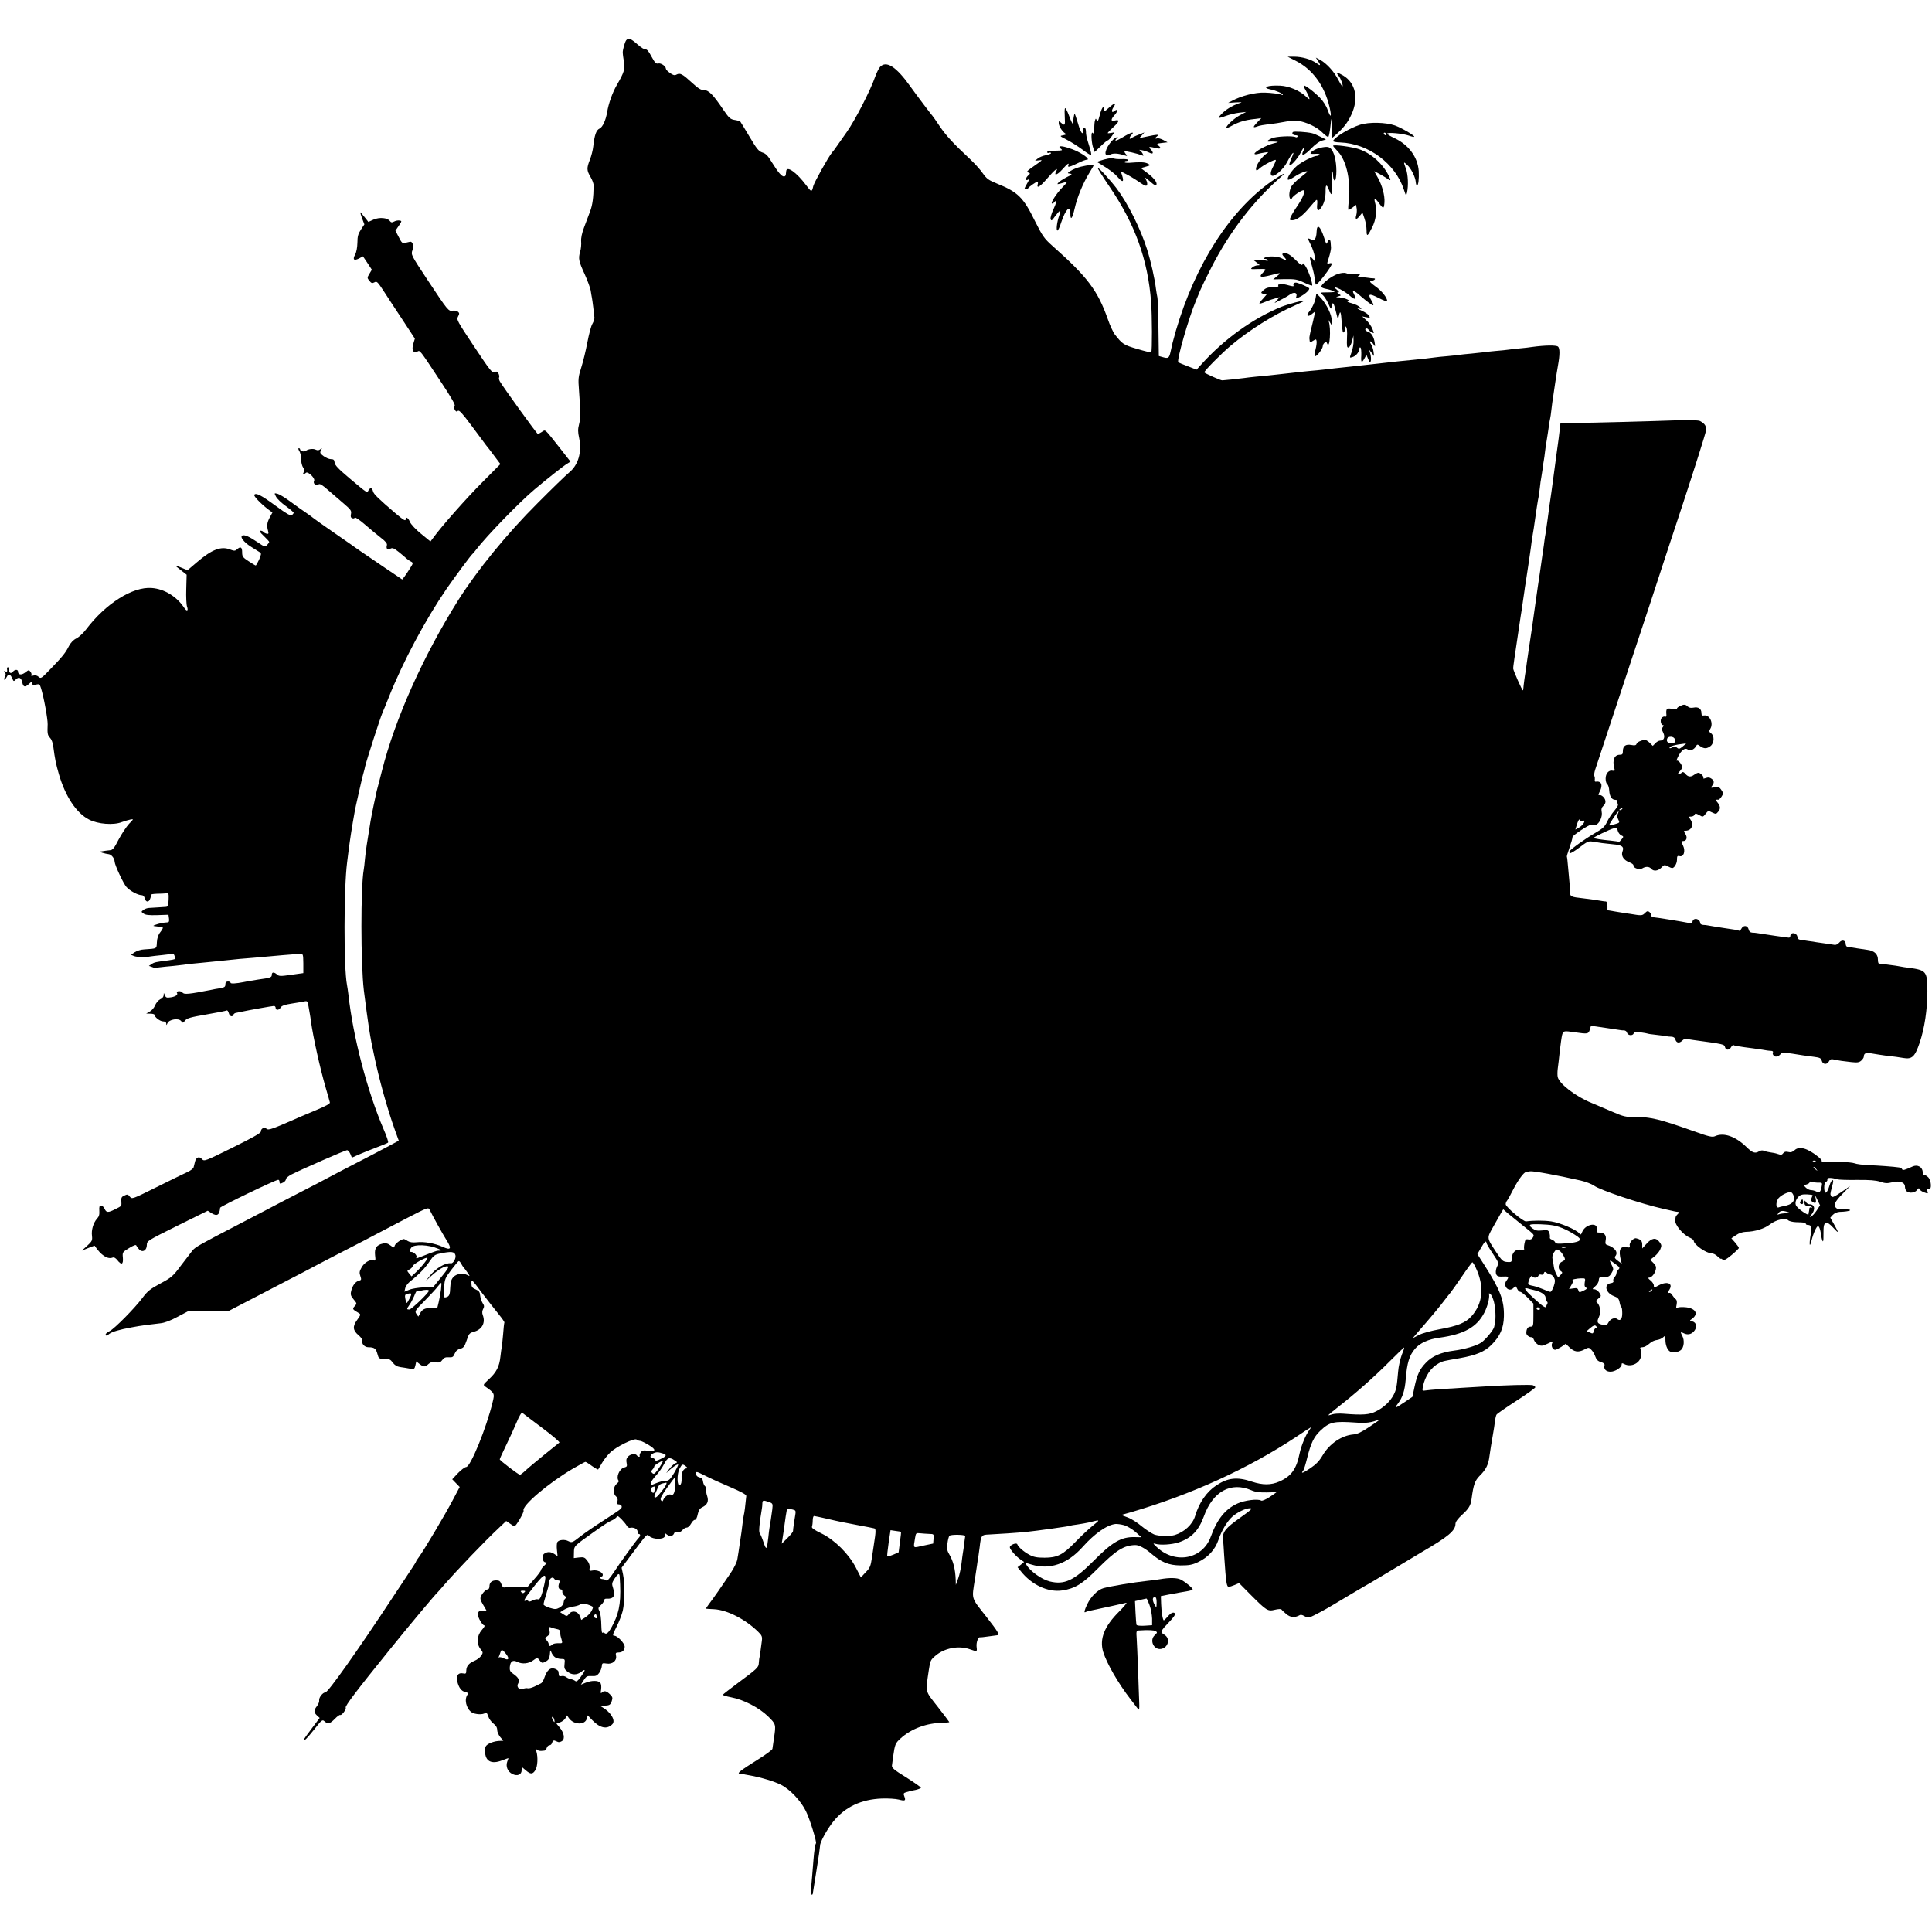 <?xml version="1.0" standalone="no"?>
<!DOCTYPE svg PUBLIC "-//W3C//DTD SVG 20010904//EN"
 "http://www.w3.org/TR/2001/REC-SVG-20010904/DTD/svg10.dtd">
<svg version="1.0" xmlns="http://www.w3.org/2000/svg"
 width="1500pt" height="1500pt" viewBox="0 0 1500 1500"
 preserveAspectRatio="xMidYMid meet">
<g transform="translate(0,1500) scale(0.1,-0.1)"
fill="#000000" stroke="none">
<path d="M4862 14688 c-11 -15 -28 -75 -27 -98 0 -8 4 -39 9 -68 9 -60 3 -82
-55 -182 -34 -59 -64 -143 -75 -210 -11 -65 -36 -118 -59 -128 -26 -12 -39
-49 -49 -139 -3 -29 -15 -75 -26 -103 -26 -66 -25 -83 5 -134 14 -23 25 -54
24 -67 -1 -93 -9 -151 -27 -199 -11 -30 -32 -86 -47 -125 -17 -45 -25 -83 -23
-110 2 -22 -1 -58 -8 -80 -15 -53 -11 -73 36 -175 21 -47 42 -103 46 -125 3
-22 8 -48 10 -59 4 -20 16 -120 19 -151 1 -11 -6 -33 -16 -50 -10 -16 -27 -82
-39 -145 -12 -63 -33 -150 -47 -193 -23 -72 -25 -88 -18 -175 13 -177 13 -217
1 -265 -10 -38 -10 -61 0 -106 23 -112 -6 -212 -79 -271 -23 -19 -132 -124
-242 -235 -239 -238 -470 -522 -617 -754 -273 -435 -491 -922 -594 -1331 -4
-16 -32 -126 -39 -150 -6 -24 -43 -202 -48 -235 -28 -170 -37 -230 -43 -290
-3 -38 -8 -78 -10 -88 -24 -132 -24 -727 1 -937 10 -83 35 -265 40 -295 3 -16
7 -43 10 -60 6 -36 8 -46 30 -150 37 -179 101 -411 162 -581 l29 -80 -76 -41
c-41 -22 -147 -78 -235 -123 -88 -45 -191 -99 -230 -120 -38 -21 -146 -77
-240 -125 -93 -48 -201 -104 -240 -125 -38 -20 -142 -74 -230 -120 -287 -149
-329 -172 -350 -198 -11 -14 -51 -67 -89 -116 -63 -85 -75 -95 -161 -141 -79
-43 -100 -59 -140 -113 -61 -81 -214 -236 -254 -257 -17 -8 -31 -20 -31 -25 0
-14 11 -12 29 4 18 15 82 34 171 50 19 3 44 8 56 10 21 4 74 11 169 22 32 3
80 21 135 51 l85 45 155 0 154 -1 156 81 c85 44 220 114 300 156 80 41 172 89
205 107 33 18 141 74 240 125 99 51 212 109 250 130 39 20 144 76 235 123 161
83 166 85 176 64 23 -48 99 -185 131 -236 42 -66 34 -81 -31 -51 -61 27 -144
42 -201 35 -31 -3 -53 0 -68 9 -12 8 -25 15 -30 16 -18 1 -66 -32 -72 -50 -6
-20 -6 -20 -34 1 -21 16 -37 19 -59 14 -48 -10 -66 -37 -60 -90 5 -41 4 -45
-13 -40 -27 9 -73 -19 -93 -58 -16 -28 -17 -40 -8 -65 9 -27 8 -31 -13 -36
-26 -7 -50 -39 -59 -82 -6 -25 -2 -37 20 -63 26 -31 26 -32 8 -52 -20 -22 -19
-24 32 -54 16 -10 15 -14 -13 -53 -37 -50 -34 -81 11 -119 17 -14 30 -32 28
-39 -6 -27 18 -54 48 -54 46 0 59 -10 70 -51 10 -38 12 -39 55 -39 37 0 47 -5
64 -29 15 -20 32 -31 58 -35 21 -3 54 -8 74 -12 35 -6 37 -4 44 25 l7 31 25
-20 c32 -25 44 -25 70 0 16 14 30 18 56 13 28 -4 37 -1 51 18 12 17 24 23 50
21 29 -2 35 2 46 28 8 20 22 33 43 38 26 7 33 16 50 65 17 52 22 58 56 67 64
17 92 70 69 130 -6 16 -5 32 3 47 10 18 9 27 -4 46 -8 13 -17 39 -19 58 -2 27
-9 37 -35 48 -28 12 -33 20 -33 49 0 33 3 30 81 -75 45 -59 104 -134 130 -166
27 -33 47 -62 45 -65 -2 -4 -7 -45 -10 -92 -4 -47 -9 -92 -11 -100 -2 -8 -6
-42 -10 -74 -8 -76 -31 -121 -90 -175 -46 -43 -46 -43 -25 -58 70 -49 71 -53
55 -118 -48 -200 -172 -505 -206 -505 -9 0 -38 -21 -63 -47 l-45 -48 29 -30
29 -30 -54 -102 c-61 -116 -225 -391 -261 -440 -13 -17 -24 -34 -24 -37 0 -3
-13 -24 -29 -48 -15 -24 -85 -128 -154 -233 -272 -413 -500 -735 -521 -735
-20 0 -51 -40 -48 -61 2 -11 -6 -31 -17 -45 -26 -34 -26 -48 0 -73 l21 -19
-61 -81 c-34 -44 -61 -83 -61 -86 0 -16 22 6 80 78 57 73 63 78 79 63 26 -24
43 -20 81 19 18 19 37 32 41 30 11 -7 50 45 43 57 -7 11 86 134 340 448 154
191 350 425 376 450 3 3 23 25 44 50 114 130 317 342 430 448 l56 53 29 -20
c16 -12 32 -21 35 -21 12 0 76 109 71 122 -15 37 191 212 379 323 52 30 97 55
101 55 4 0 27 -14 51 -32 24 -17 46 -29 48 -27 1 2 15 24 29 49 14 25 43 62
64 82 47 46 188 115 206 101 6 -6 19 -10 27 -10 8 0 39 -15 68 -33 60 -36 55
-54 -11 -43 -30 4 -41 2 -52 -13 -7 -10 -11 -22 -9 -26 3 -5 1 -8 -5 -8 -5 0
-13 5 -16 10 -10 17 -51 11 -69 -9 -13 -14 -16 -28 -11 -49 5 -26 3 -30 -19
-36 -38 -9 -66 -79 -42 -103 3 -3 -4 -13 -15 -22 -28 -23 -32 -75 -8 -97 13
-11 17 -24 13 -40 -5 -18 -2 -24 9 -24 23 0 32 -20 16 -35 -8 -8 -68 -48 -133
-90 -66 -42 -148 -98 -182 -125 -60 -47 -64 -49 -90 -36 -29 16 -74 12 -87 -7
-4 -7 -6 -34 -3 -60 l5 -49 -24 16 c-30 20 -55 20 -80 3 -22 -17 -14 -67 12
-67 12 0 9 -6 -11 -25 -14 -13 -26 -29 -26 -35 0 -6 -23 -38 -52 -70 l-51 -59
-81 1 c-45 1 -88 -2 -96 -6 -11 -4 -19 2 -27 24 -9 24 -17 30 -40 30 -35 0
-53 -16 -53 -47 0 -13 -6 -23 -14 -23 -18 0 -56 -47 -56 -69 0 -15 6 -26 39
-81 12 -21 12 -23 -9 -17 -31 8 -50 -2 -50 -27 0 -26 36 -86 51 -86 6 0 -3
-16 -20 -35 -39 -44 -43 -107 -10 -149 20 -25 20 -28 5 -51 -9 -14 -33 -32
-53 -40 -43 -18 -62 -41 -63 -76 0 -23 -3 -26 -27 -21 -35 7 -53 -18 -43 -61
11 -49 32 -78 63 -84 18 -4 24 -9 19 -17 -30 -37 -14 -109 29 -140 27 -18 90
-21 106 -5 8 8 14 1 23 -25 6 -20 25 -46 41 -58 20 -15 29 -31 29 -49 0 -15
11 -40 24 -56 l24 -28 -41 -2 c-22 -2 -54 -11 -71 -21 -27 -16 -31 -24 -30
-60 1 -76 48 -102 131 -70 26 10 49 18 50 18 1 0 -3 -12 -9 -28 -13 -36 3 -77
39 -95 39 -20 73 -6 73 29 l0 26 31 -26 c38 -33 54 -33 75 0 18 26 22 104 8
147 -6 18 -4 20 7 11 13 -9 20 -10 56 -6 6 1 15 11 18 22 3 11 13 20 22 20 8
0 17 9 20 21 3 12 11 18 19 15 8 -3 20 -8 27 -11 7 -3 21 1 31 8 24 17 15 65
-20 106 l-24 29 29 10 c16 6 35 20 41 32 l12 22 15 -22 c38 -53 126 -55 139
-3 l7 25 36 -38 c60 -62 114 -73 155 -31 28 28 -11 94 -79 133 -17 9 -16 10 6
11 51 1 57 4 68 34 9 27 8 33 -14 55 -27 26 -45 30 -63 12 -8 -8 -10 -3 -5 25
3 23 1 43 -7 52 -16 19 -67 19 -114 0 l-36 -15 22 35 c20 31 27 34 62 32 31
-2 42 3 57 23 10 14 20 37 21 52 2 26 5 27 38 22 45 -7 80 22 73 60 -5 22 -2
26 19 26 30 0 48 17 48 45 0 26 -56 85 -80 85 -16 0 -14 9 16 68 19 37 41 94
49 126 16 71 17 211 2 283 l-11 51 89 119 c115 153 106 144 128 125 27 -24
104 -26 117 -3 5 10 6 22 2 27 -4 5 2 1 14 -9 23 -19 49 -15 58 9 4 10 13 13
26 9 13 -4 25 1 37 14 10 12 25 21 35 21 10 0 24 14 33 30 9 17 22 30 30 30 8
0 17 16 22 43 7 31 15 45 36 55 39 19 51 46 37 88 -7 19 -9 41 -7 49 3 7 0 19
-8 25 -8 6 -15 23 -17 38 -2 18 -10 28 -28 32 -17 4 -25 13 -26 27 -1 21 2 20
70 -14 39 -20 127 -60 196 -89 86 -37 125 -58 124 -69 -6 -64 -15 -137 -19
-147 -2 -7 -6 -37 -10 -67 -3 -30 -12 -96 -20 -145 -7 -50 -16 -108 -20 -130
-3 -22 -25 -69 -53 -110 -61 -91 -138 -202 -170 -243 -13 -18 -23 -33 -21 -33
2 -1 31 -2 64 -4 102 -6 244 -79 342 -176 28 -27 32 -38 28 -69 -5 -45 -18
-133 -21 -143 -1 -5 -2 -19 -3 -33 -1 -30 -16 -44 -161 -151 -63 -47 -116 -88
-118 -92 -1 -4 28 -13 65 -20 97 -18 217 -81 286 -148 62 -61 62 -62 46 -169
-6 -38 -11 -76 -12 -83 0 -7 -50 -44 -111 -82 -140 -88 -167 -109 -143 -111 9
-1 20 -2 25 -3 4 -1 27 -6 52 -10 86 -15 192 -47 243 -73 70 -35 155 -125 194
-205 30 -60 86 -242 78 -250 -6 -6 -14 -59 -19 -123 -6 -77 -17 -212 -21 -247
-1 -16 1 -28 6 -28 5 0 9 2 9 6 0 3 13 85 29 182 16 97 28 184 28 193 -1 26
55 128 103 187 91 113 217 172 375 178 50 2 110 -2 133 -8 50 -13 56 -9 43 25
-9 22 -7 26 17 33 15 4 29 8 32 9 3 1 22 5 43 9 20 5 37 12 37 16 0 4 -51 40
-114 80 -96 59 -114 75 -111 93 2 12 6 43 9 68 14 97 17 104 57 141 83 76 204
121 327 122 28 1 52 3 52 6 -1 3 -41 56 -90 119 -101 129 -95 105 -69 284 11
73 14 80 52 112 70 60 180 81 267 50 57 -20 57 -20 52 19 -4 33 12 77 26 74 4
-1 34 2 67 7 33 5 63 9 67 9 22 2 8 26 -87 147 -118 150 -111 128 -86 289 5
36 13 83 16 105 3 23 7 51 10 64 2 13 7 49 11 80 10 90 14 95 70 97 68 3 229
14 289 20 80 8 337 44 344 48 3 2 29 7 56 10 28 4 66 11 85 15 96 24 95 25 33
-25 -32 -26 -92 -82 -133 -125 -97 -100 -141 -123 -240 -123 -58 0 -85 5 -117
22 -42 22 -88 61 -95 82 -5 16 -58 -5 -58 -23 0 -17 51 -75 86 -97 l25 -17
-25 -21 -26 -20 23 -28 c85 -109 214 -169 326 -152 97 15 156 51 272 168 143
144 206 183 294 184 27 1 76 -26 119 -63 81 -70 138 -94 231 -95 66 0 90 4
135 25 79 37 134 97 160 174 24 71 68 145 108 180 38 34 103 65 136 65 24 0
12 -11 -79 -76 -110 -78 -134 -108 -130 -162 2 -15 6 -72 9 -127 15 -221 19
-245 37 -245 5 0 25 6 44 14 l35 15 92 -93 c122 -122 131 -128 187 -114 25 6
46 7 50 2 3 -5 21 -21 38 -36 33 -27 65 -29 102 -9 9 6 23 3 37 -6 14 -9 32
-12 46 -8 20 6 133 67 178 95 21 13 270 161 295 174 11 6 98 58 194 116 96 58
186 112 200 120 205 119 261 166 261 219 0 15 18 40 51 70 52 47 68 73 74 124
15 113 26 141 64 180 48 47 67 86 75 152 6 44 13 88 31 192 3 16 8 49 11 74 3
26 9 51 13 56 3 6 72 54 154 107 81 52 147 100 147 105 0 5 -9 12 -19 16 -19
6 -216 1 -381 -10 -41 -2 -118 -7 -170 -10 -144 -8 -242 -15 -277 -20 -32 -5
-32 -4 -26 28 16 82 63 151 126 184 32 16 33 16 160 38 128 23 193 50 247 104
67 67 94 130 96 220 3 124 -28 205 -149 395 l-57 89 28 48 c25 46 42 61 42 40
0 -5 22 -43 49 -83 47 -70 48 -74 34 -102 -8 -15 -12 -39 -9 -52 6 -24 17 -28
69 -25 30 1 33 -5 13 -32 -31 -40 17 -94 53 -58 19 19 19 18 30 -5 6 -13 16
-24 24 -24 7 0 33 -20 57 -45 l45 -46 0 -89 c0 -85 -1 -90 -21 -90 -22 0 -34
-17 -34 -50 0 -17 25 -35 43 -32 4 1 12 -9 17 -23 5 -14 21 -30 35 -37 22 -10
33 -8 71 10 40 20 44 20 35 4 -11 -20 3 -52 23 -52 7 0 29 11 48 23 l34 24 28
-27 c36 -36 69 -42 114 -19 36 19 37 19 57 -1 11 -11 25 -35 31 -53 8 -23 19
-35 43 -42 22 -7 31 -14 28 -26 -8 -29 12 -49 47 -49 36 0 86 33 86 56 0 11 4
12 19 4 57 -30 131 9 133 71 1 20 -2 41 -6 47 -5 8 1 12 16 12 13 0 36 12 52
27 16 15 43 28 59 29 16 2 37 10 48 20 18 17 19 16 19 -20 0 -38 14 -75 34
-88 20 -14 63 -8 86 10 24 20 30 75 11 110 -16 29 -14 34 8 22 31 -16 58 -12
81 12 28 30 23 70 -10 78 -24 6 -24 6 -4 20 52 38 31 80 -44 90 -28 3 -58 2
-66 -2 -13 -7 -15 -4 -9 23 4 22 2 36 -8 43 -8 6 -19 20 -26 31 -6 11 -16 19
-22 17 -14 -3 -14 4 1 27 29 48 -20 66 -85 31 -36 -20 -37 -20 -37 -1 0 11
-12 29 -26 40 -17 13 -21 21 -12 21 20 0 45 29 53 62 5 21 1 33 -18 52 l-25
25 32 25 c18 14 39 39 46 56 12 28 11 34 -7 58 -27 36 -59 31 -100 -15 l-33
-36 0 30 c0 29 -12 41 -48 49 -20 4 -55 -35 -49 -56 4 -16 0 -18 -28 -13 -48
8 -60 -24 -41 -101 l7 -27 -30 22 c-23 17 -28 26 -20 36 25 29 -3 68 -63 87
-14 4 -16 12 -12 36 8 37 -9 60 -46 60 -23 0 -27 3 -23 24 12 59 -86 44 -112
-16 -11 -27 -13 -28 -26 -12 -23 28 -149 81 -216 91 -54 8 -138 8 -195 0 -21
-3 -158 112 -158 133 0 9 4 20 9 26 5 5 28 46 51 92 38 73 81 131 99 133 3 0
17 2 30 5 22 4 210 -30 394 -72 39 -9 85 -27 102 -39 49 -36 363 -141 541
-181 38 -8 76 -17 84 -19 8 -2 21 -4 28 -4 10 -1 10 -5 -2 -17 -9 -8 -17 -20
-17 -25 -1 -5 -2 -15 -3 -21 -6 -36 62 -117 115 -138 16 -7 29 -18 29 -24 0
-28 95 -96 135 -96 14 0 37 -11 50 -25 14 -13 25 -21 25 -18 0 3 6 0 14 -6 10
-9 26 -1 70 35 31 26 56 50 56 55 0 5 -13 23 -29 42 l-29 33 36 24 c22 16 51
25 76 26 70 1 144 24 188 58 48 37 120 53 141 32 7 -7 34 -14 60 -15 68 -2 77
-3 77 -13 0 -4 6 -8 13 -8 32 -1 36 -14 23 -87 -11 -68 -6 -94 8 -36 14 57 39
113 51 113 7 0 16 -20 20 -46 11 -79 23 -96 22 -34 0 87 2 97 20 104 12 5 28
-6 55 -35 46 -50 47 -45 8 24 l-30 53 20 22 c13 13 33 22 53 23 78 2 114 18
44 20 -60 2 -64 2 -73 12 -21 20 -9 46 49 106 l62 63 -69 -47 c-54 -37 -70
-44 -77 -34 -11 18 -11 15 5 77 11 38 11 52 3 49 -7 -2 -16 -19 -22 -38 -20
-69 -41 -79 -42 -20 0 27 4 42 14 45 8 4 13 12 10 20 -5 14 34 14 77 0 11 -4
80 -6 154 -5 98 1 146 -3 180 -14 38 -13 54 -14 95 -4 58 14 97 -1 97 -36 0
-11 5 -26 12 -33 19 -19 65 -14 81 8 11 16 16 18 20 7 3 -8 20 -19 37 -25 29
-11 31 -10 24 10 -5 17 -3 20 10 15 25 -10 22 67 -4 93 -12 12 -25 18 -30 15
-5 -3 -10 9 -12 27 -4 39 -42 59 -80 41 -59 -27 -77 -32 -80 -21 -2 6 -13 13
-24 14 -36 6 -159 15 -239 18 -44 2 -92 8 -106 14 -14 5 -59 10 -100 10 -126
0 -163 2 -156 8 4 4 -10 20 -31 36 -80 64 -144 81 -179 48 -17 -15 -30 -19
-49 -14 -19 5 -31 2 -39 -9 -10 -14 -18 -15 -41 -7 -16 6 -42 11 -59 13 -16 2
-38 7 -49 12 -11 5 -26 4 -37 -3 -32 -20 -52 -14 -99 32 -86 84 -177 115 -244
85 -21 -10 -46 -5 -168 39 -269 95 -331 110 -454 109 -72 0 -90 4 -175 41 -52
22 -126 54 -165 70 -120 49 -247 146 -260 199 -3 12 -3 41 0 65 3 24 11 86 16
138 6 52 14 109 18 125 10 33 12 33 102 20 97 -14 103 -13 113 21 l9 30 111
-16 c62 -9 115 -17 120 -18 4 -1 15 -2 26 -2 10 0 21 -8 23 -18 6 -22 44 -26
52 -5 5 11 16 13 53 8 26 -3 49 -8 52 -9 3 -2 33 -7 66 -10 33 -4 69 -8 80
-11 11 -2 31 -4 43 -4 15 -1 26 -8 29 -20 7 -29 31 -33 53 -11 11 11 25 18 32
15 7 -2 33 -7 58 -10 236 -32 237 -32 243 -56 7 -25 33 -24 47 1 6 11 15 18
19 16 9 -6 31 -10 156 -26 50 -7 97 -14 105 -16 8 -1 23 -3 33 -3 10 -1 15 -6
12 -11 -4 -6 -2 -17 5 -25 12 -15 39 -9 55 12 10 14 34 12 175 -11 14 -2 51
-7 82 -11 48 -6 57 -11 62 -31 8 -30 41 -32 56 -4 7 14 18 19 33 15 41 -9 82
-15 140 -21 47 -5 61 -3 77 11 11 10 20 23 20 29 1 30 16 36 68 26 28 -5 75
-12 104 -16 78 -9 89 -10 135 -18 68 -12 90 9 127 118 38 112 60 258 60 401 0
153 -8 163 -144 181 -25 3 -52 7 -60 9 -8 2 -40 7 -70 11 -30 4 -64 8 -75 10
-11 1 -23 3 -27 3 -5 1 -8 14 -8 30 0 43 -28 69 -80 76 -54 8 -110 16 -130 20
-8 2 -21 4 -27 4 -7 1 -13 10 -13 21 0 30 -30 37 -50 12 -10 -12 -26 -20 -36
-18 -11 2 -44 7 -74 11 -30 4 -62 9 -70 10 -8 2 -35 6 -60 9 -25 4 -54 8 -65
10 -11 1 -20 10 -20 20 0 20 -23 36 -42 29 -7 -3 -13 -11 -13 -19 0 -8 -5 -14
-11 -14 -11 0 -204 28 -244 35 -11 2 -30 4 -41 4 -15 1 -24 9 -28 26 -8 31
-41 34 -56 5 -6 -11 -14 -19 -18 -16 -7 4 -39 10 -119 21 -31 4 -100 16 -123
20 -8 2 -25 4 -37 4 -13 1 -23 7 -23 15 0 20 -25 37 -44 30 -9 -3 -16 -13 -16
-21 0 -11 -7 -13 -27 -9 -53 11 -258 44 -280 45 -7 1 -13 7 -13 15 0 7 -6 19
-14 25 -12 10 -19 8 -35 -8 -21 -21 -26 -21 -116 -6 -11 1 -55 8 -97 15 l-78
13 0 33 c0 20 -5 34 -12 35 -7 0 -22 2 -33 4 -31 6 -96 15 -140 20 -105 12
-105 12 -106 58 -1 23 -2 53 -4 67 -1 14 -6 63 -10 110 -4 47 -8 87 -10 88 -2
2 6 29 17 60 18 53 25 77 27 94 2 13 132 99 142 93 5 -4 21 -4 35 -1 31 8 58
66 49 105 -4 20 0 32 14 45 12 11 18 26 15 39 -4 25 -33 50 -50 43 -6 -2 -3
11 7 30 26 51 11 83 -34 75 -5 -1 -7 7 -5 16 1 10 0 23 -4 28 -3 6 0 28 7 50
7 22 125 378 261 790 137 413 249 752 249 755 1 3 78 239 173 525 94 286 173
537 176 557 6 38 -5 57 -45 79 -13 7 -81 8 -197 5 -224 -8 -611 -18 -767 -20
l-120 -2 -7 -62 c-4 -34 -9 -77 -12 -95 -3 -17 -14 -104 -26 -192 -12 -88 -23
-171 -25 -185 -5 -31 -25 -174 -30 -215 -7 -49 -16 -116 -20 -133 -1 -10 -6
-39 -9 -67 -4 -27 -9 -61 -11 -75 -6 -42 -16 -113 -20 -140 -2 -14 -9 -59 -15
-100 -6 -41 -12 -88 -15 -105 -23 -165 -40 -287 -55 -380 -5 -33 -12 -82 -16
-110 -3 -27 -8 -57 -9 -66 -5 -25 -18 -122 -18 -136 0 -7 -2 -13 -4 -13 -6 0
-74 154 -75 170 0 13 9 77 47 330 7 47 17 115 20 130 1 8 6 40 10 70 4 30 9
64 11 75 1 11 5 38 9 60 16 104 34 225 40 270 3 28 10 75 15 105 5 30 12 71
14 90 10 74 27 186 31 200 2 8 6 40 10 71 3 31 8 67 11 80 2 13 7 42 10 64 2
22 7 54 10 70 3 17 7 46 9 65 2 19 8 62 14 95 5 33 13 80 16 105 3 25 8 52 10
60 2 8 7 40 10 70 3 30 10 80 15 110 5 30 11 73 14 95 7 47 17 112 22 138 15
83 15 133 0 146 -15 12 -98 11 -202 -3 -17 -3 -60 -8 -95 -11 -35 -3 -75 -8
-89 -10 -14 -2 -59 -7 -100 -10 -41 -4 -82 -8 -90 -10 -8 -1 -51 -6 -94 -10
-43 -4 -86 -8 -96 -10 -9 -2 -50 -6 -91 -10 -41 -3 -85 -8 -99 -10 -42 -6
-122 -15 -180 -20 -48 -4 -169 -17 -280 -30 -19 -2 -60 -7 -90 -10 -30 -3 -71
-8 -90 -10 -19 -2 -62 -7 -95 -10 -33 -3 -71 -8 -85 -10 -14 -2 -56 -6 -95
-10 -38 -3 -86 -8 -105 -10 -19 -2 -60 -7 -90 -10 -30 -3 -71 -8 -90 -10 -47
-6 -122 -13 -195 -20 -33 -3 -71 -8 -85 -10 -14 -2 -56 -7 -95 -11 -38 -3 -72
-7 -75 -7 -9 -3 -140 56 -140 62 0 12 134 148 206 208 142 120 338 243 498
312 42 19 75 35 74 37 -6 5 -123 -26 -177 -47 -219 -88 -447 -251 -623 -447
l-38 -42 -67 26 c-38 14 -71 28 -75 32 -14 14 81 345 137 477 9 22 24 58 33
80 9 22 47 101 85 175 143 281 332 526 557 720 48 42 -78 -36 -145 -90 -320
-253 -577 -691 -711 -1210 -2 -8 -9 -39 -15 -67 -12 -55 -17 -59 -68 -44 l-24
7 -3 214 c-1 118 -5 226 -8 240 -3 14 -8 43 -11 65 -10 84 -42 224 -70 311
-51 161 -150 357 -234 469 -50 66 -142 167 -148 161 -3 -2 39 -69 93 -148 198
-291 296 -566 321 -893 8 -104 9 -383 1 -390 -3 -3 -52 9 -109 26 -106 31
-115 37 -175 114 -12 17 -37 69 -53 117 -79 223 -158 328 -429 568 -66 59 -77
75 -137 194 -90 184 -132 225 -295 291 -64 26 -80 37 -110 80 -19 28 -64 77
-99 110 -133 124 -187 184 -236 256 -27 41 -52 76 -55 79 -8 8 -123 160 -173
230 -109 153 -186 202 -234 151 -10 -11 -26 -43 -37 -73 -38 -110 -156 -339
-222 -433 -38 -53 -75 -107 -83 -118 -8 -12 -22 -31 -32 -42 -28 -34 -137
-229 -145 -260 -11 -49 -14 -48 -55 7 -74 99 -151 154 -155 110 -1 -6 -2 -19
-3 -27 0 -8 -7 -15 -14 -15 -19 0 -45 31 -93 108 -31 52 -48 70 -75 78 -29 10
-44 28 -100 123 -36 61 -69 114 -72 118 -4 3 -23 9 -44 12 -32 5 -43 15 -83
73 -83 123 -117 158 -153 158 -25 0 -46 13 -97 60 -72 66 -90 76 -118 61 -14
-8 -26 -5 -50 12 -17 12 -32 27 -32 33 0 20 -39 47 -60 41 -16 -4 -26 6 -52
54 -20 39 -36 58 -45 55 -7 -3 -36 15 -63 39 -53 47 -71 53 -88 33z m7425
-6061 c29 11 9 -30 -24 -50 l-32 -18 9 30 c12 41 23 58 27 44 3 -7 11 -9 20
-6z m1810 -2643 c-3 -3 -12 -4 -19 -1 -8 3 -5 6 6 6 11 1 17 -2 13 -5z m4 -61
c13 -16 12 -17 -3 -4 -10 7 -18 15 -18 17 0 8 8 3 21 -13z m21 -105 c25 1 27
-2 21 -31 -8 -43 -17 -51 -41 -38 -11 6 -30 11 -41 11 -12 0 -30 9 -40 19 -19
19 -19 19 5 25 13 4 24 11 24 17 0 6 9 8 22 3 13 -4 35 -7 50 -6z m-196 -103
c11 -43 -12 -67 -76 -79 -14 -2 -32 -7 -40 -10 -20 -8 -25 30 -7 63 13 27 82
62 104 54 7 -3 16 -16 19 -28z m147 5 c-1 -3 -5 -13 -9 -24 -4 -11 -2 -21 7
-27 25 -16 32 -10 26 24 -6 31 -5 30 14 -10 l20 -41 -26 -40 c-15 -22 -34 -43
-43 -47 -14 -5 -14 -4 0 12 35 41 29 83 -13 83 -10 0 -23 8 -28 18 -9 15 -10
15 -11 -5 0 -22 9 -27 37 -24 6 1 15 -4 19 -10 4 -8 3 -9 -4 -5 -7 4 -13 1
-14 -6 0 -7 -2 -17 -3 -23 -2 -5 -3 -16 -4 -23 -1 -12 -75 38 -93 63 -14 18
-8 48 13 71 16 18 31 22 67 21 26 -1 46 -4 45 -7z m-2253 -232 c98 -79 93 -73
81 -96 -7 -13 -18 -18 -34 -15 -21 4 -25 0 -31 -31 -4 -20 -5 -40 -2 -44 2 -4
-10 -6 -27 -4 -40 5 -68 -23 -69 -67 -1 -30 -3 -31 -37 -29 -33 3 -40 10 -85
77 -75 115 -74 105 -20 201 26 47 53 95 61 108 l14 23 37 -32 c20 -17 71 -58
112 -91z m2060 102 c23 -7 21 -8 -12 -9 -20 -1 -45 -4 -55 -8 -16 -6 -16 -5
-4 10 14 18 31 20 71 7z m-1820 -104 c57 -10 128 -44 190 -88 38 -28 10 -44
-88 -51 -67 -5 -84 -4 -88 8 -3 8 -15 17 -26 21 -11 3 -17 11 -15 17 2 7 0 23
-4 36 -8 21 -14 23 -56 18 -37 -4 -52 -1 -75 16 -20 15 -25 23 -16 29 11 7
132 3 178 -6z m-8658 -181 c19 -8 26 -14 16 -15 -10 0 -21 0 -25 -1 -7 -1 -96
-34 -147 -55 -13 -5 -17 -4 -13 3 9 14 -19 43 -39 43 -17 0 -18 11 -1 33 22
29 135 24 209 -8z m8751 8 c-7 -2 -19 -2 -25 0 -7 3 -2 5 12 5 14 0 19 -2 13
-5z m-42 -26 c16 -12 39 -50 39 -64 0 -5 -10 -13 -22 -18 -29 -13 -36 -54 -12
-72 17 -12 17 -14 -1 -33 -18 -20 -18 -20 -32 8 -8 15 -17 41 -19 57 -2 17 -6
43 -10 58 -4 18 0 37 10 52 18 28 24 30 47 12z m-8575 -32 c6 -24 -17 -66 -35
-63 -44 5 -119 -39 -165 -99 l-30 -38 46 42 c52 47 102 76 125 71 11 -2 -3
-25 -49 -81 l-64 -79 -75 -3 c-41 -2 -92 -10 -112 -19 l-37 -15 6 27 c3 15 20
38 37 52 71 56 118 105 151 155 32 47 41 54 83 63 87 18 112 15 119 -13z
m-240 -59 c-14 -19 -43 -51 -64 -71 l-37 -35 -18 22 c-18 22 -18 23 2 32 11 5
23 17 26 27 5 16 104 71 114 63 2 -2 -8 -19 -23 -38z m9251 -14 c29 -21 31
-26 18 -39 -8 -8 -15 -21 -15 -29 0 -9 -7 -22 -15 -30 -8 -8 -12 -21 -9 -28 4
-9 -3 -16 -17 -18 -59 -8 -45 -75 21 -101 32 -12 40 -21 45 -51 4 -20 10 -36
14 -36 3 0 6 -20 6 -45 1 -46 -16 -65 -39 -46 -18 15 -52 2 -67 -25 -10 -20
-19 -24 -42 -20 -44 7 -52 20 -35 56 18 37 14 86 -8 112 -16 16 -15 19 7 37
22 18 22 19 6 45 -10 14 -27 26 -38 26 -18 0 -18 2 6 23 15 12 28 34 28 48 2
23 6 25 41 25 34 -1 42 3 58 30 17 29 17 32 -1 67 -20 39 -16 39 36 -1z
m-8966 6 c7 -13 15 -25 18 -28 3 -3 17 -20 29 -38 22 -31 22 -33 4 -23 -36 19
-86 13 -111 -13 -17 -18 -23 -38 -25 -78 -2 -61 -8 -74 -34 -80 -17 -5 -18 1
-14 70 4 72 7 78 56 143 28 37 54 68 58 68 4 1 13 -9 19 -21z m7877 -31 c68
-144 56 -277 -34 -377 -45 -50 -107 -75 -245 -100 -67 -12 -134 -30 -163 -45
l-48 -25 53 62 c86 98 162 190 194 233 17 22 37 48 45 57 8 9 49 67 90 127 41
61 78 110 81 111 4 0 16 -19 27 -43z m579 -52 c8 0 20 -11 28 -24 10 -20 10
-32 -2 -68 -8 -24 -20 -43 -26 -43 -7 0 -31 9 -55 20 -23 10 -58 22 -77 26
-19 3 -37 9 -39 13 -7 12 20 75 28 63 10 -17 43 -15 50 3 3 8 12 12 21 9 9 -4
17 1 21 10 5 14 9 14 22 4 8 -7 21 -13 29 -13z m267 -61 c-4 -22 -1 -35 9 -40
11 -7 7 -13 -19 -25 -32 -15 -34 -15 -40 4 -5 16 -12 18 -39 14 l-33 -5 20 34
c11 19 16 34 11 35 -22 2 31 14 62 14 34 1 35 0 29 -31z m-8880 -56 c-4 -29
-12 -73 -18 -98 l-11 -45 -45 0 c-51 0 -72 -10 -89 -43 l-13 -24 -15 21 c-14
21 -11 26 66 104 44 45 90 94 101 110 12 15 23 27 26 27 2 0 1 -23 -2 -52z
m8481 -3 c59 -13 95 -36 95 -61 0 -12 5 -26 10 -29 6 -4 7 -12 3 -18 -4 -7 -8
-15 -8 -19 0 -19 -25 -3 -92 58 -72 65 -89 90 -55 81 9 -3 31 -8 47 -12z
m-8575 -6 c0 -16 -136 -146 -152 -146 -22 0 -22 3 1 36 11 15 27 46 37 69 9
24 18 41 21 38 2 -2 16 -1 30 3 33 9 63 9 63 0z m9495 1 c-3 -5 -12 -10 -18
-10 -7 0 -6 4 3 10 19 12 23 12 15 0z m-9645 -61 c-24 -46 -25 -46 -33 -2 -5
25 -2 33 11 36 40 11 43 7 22 -34z m8419 -27 c12 -49 16 -128 7 -167 -2 -11
-5 -23 -5 -26 -3 -22 -68 -101 -101 -123 -38 -25 -130 -52 -210 -62 -102 -13
-172 -43 -221 -96 -47 -49 -67 -92 -87 -187 l-16 -76 -59 -40 c-79 -53 -85
-54 -54 -13 36 47 54 101 61 189 10 129 28 186 73 238 37 44 105 74 188 85
191 26 292 82 350 196 24 47 41 114 36 139 -2 12 0 12 11 3 8 -6 20 -33 27
-60z m356 -52 c3 -5 -1 -10 -9 -10 -9 0 -16 5 -16 10 0 6 4 10 9 10 6 0 13 -4
16 -10z m440 -140 c3 -5 2 -10 -4 -10 -6 0 -13 -11 -17 -24 -5 -21 -8 -22 -30
-12 l-25 11 26 23 c29 24 41 27 50 12z m-1511 -217 c-12 -32 -26 -92 -29 -133
-10 -117 -14 -138 -34 -178 -26 -51 -76 -99 -136 -129 -52 -27 -104 -31 -253
-19 -35 3 -75 0 -89 -5 -14 -5 -27 -8 -29 -7 -2 2 32 30 74 63 130 101 282
235 397 351 61 61 113 111 116 112 4 1 -4 -24 -17 -55z m-6676 -568 c79 -59
140 -111 135 -115 -4 -3 -57 -46 -118 -95 -60 -49 -126 -104 -145 -122 -19
-18 -39 -33 -43 -33 -11 0 -157 111 -157 120 0 4 22 52 48 106 27 55 64 136
83 181 20 49 38 78 44 74 6 -5 74 -57 153 -116z m6502 62 c0 -2 -36 -27 -81
-57 -58 -39 -92 -55 -122 -57 -91 -8 -185 -72 -238 -162 -25 -43 -51 -70 -94
-99 -57 -39 -80 -47 -57 -20 6 7 20 54 32 103 28 111 51 159 100 206 74 70
104 76 280 64 76 -6 117 0 178 24 1 1 2 0 2 -2z m-544 -79 c-30 -41 -63 -122
-76 -183 -24 -120 -64 -176 -156 -217 -66 -29 -130 -29 -215 -1 -114 38 -186
30 -275 -29 -76 -50 -134 -134 -165 -238 -20 -66 -84 -125 -159 -148 -39 -11
-125 -9 -160 5 -21 9 -65 38 -97 64 -31 27 -80 58 -108 68 l-50 19 75 21 c466
136 910 338 1285 586 60 41 112 74 114 74 2 1 -4 -9 -13 -21z m-5018 -183 c31
-10 28 -20 -18 -42 -31 -16 -40 -17 -44 -7 -3 8 -12 14 -21 14 -23 0 -18 26 8
37 23 11 38 10 75 -2z m88 -52 c25 -16 25 -17 7 -24 -11 -4 -35 -27 -52 -51
-18 -23 -22 -31 -9 -17 28 30 77 64 83 58 2 -3 -12 -32 -31 -65 -29 -48 -41
-60 -62 -61 -30 -1 -44 -5 -85 -21 -35 -15 -34 -15 -34 4 0 8 18 34 39 57 22
23 50 63 64 90 26 51 41 56 80 30z m-97 -25 c-7 -13 -23 -37 -36 -55 -20 -26
-27 -30 -38 -20 -11 10 -11 15 1 28 8 8 14 20 14 25 0 8 49 39 68 43 1 1 -3
-9 -9 -21z m187 -23 c10 -8 14 -15 7 -15 -27 0 -44 -32 -41 -77 1 -30 -3 -47
-13 -53 -23 -15 -25 86 -3 128 20 36 23 38 50 17z m-83 -147 c-3 -58 -16 -84
-35 -72 -13 8 -49 -16 -57 -38 -6 -16 -9 -17 -19 -6 -9 11 1 31 46 96 31 44
60 81 63 82 3 0 4 -28 2 -62z m-74 0 c-6 -12 -16 -27 -21 -32 -4 -6 -19 -24
-33 -41 -27 -32 -44 -28 -28 8 6 12 15 34 21 49 10 23 19 29 65 37 4 0 2 -9
-4 -21z m-83 -24 c-3 -9 -6 -20 -6 -25 0 -5 -4 -9 -9 -9 -14 0 -20 38 -7 44
21 9 28 6 22 -10z m4629 -14 c32 -14 64 -18 120 -17 41 1 75 2 75 1 0 -1 -24
-17 -53 -37 -33 -21 -59 -32 -66 -27 -25 15 -129 2 -183 -23 -95 -43 -158
-121 -208 -259 -63 -172 -273 -214 -415 -83 -34 31 -36 35 -15 29 40 -12 128
-6 181 11 98 33 155 91 195 200 70 196 210 273 369 205z m-3746 -91 c31 -11
32 -13 27 -58 -7 -49 -16 -114 -22 -145 -2 -10 -6 -44 -9 -75 -11 -95 -15
-100 -37 -35 -11 33 -24 64 -30 71 -8 10 -2 77 17 188 2 11 4 30 4 43 1 25 6
26 50 11z m204 -66 c4 -2 5 -16 2 -31 -7 -38 -18 -115 -18 -129 0 -7 -20 -31
-44 -55 l-44 -43 5 30 c6 39 14 89 21 145 3 25 8 54 10 65 2 11 4 23 4 28 1 7
46 0 64 -10z m-1346 -70 c15 -16 33 -37 39 -48 6 -11 17 -19 24 -17 28 7 60
-8 60 -28 0 -11 5 -20 10 -20 14 0 13 -16 -3 -32 -21 -22 -141 -188 -192 -266
-33 -50 -52 -69 -59 -62 -5 5 -18 10 -28 10 -10 0 -18 5 -18 10 0 6 5 10 10
10 6 0 10 6 10 13 0 21 -45 40 -78 34 -26 -5 -28 -4 -24 21 2 18 -4 37 -19 56
-19 25 -27 28 -63 24 l-41 -5 1 45 c1 50 -2 47 159 161 85 60 108 75 142 90
11 5 24 15 28 20 9 15 11 14 42 -16z m1606 3 c56 -14 156 -34 222 -46 66 -12
126 -24 133 -26 13 -4 13 -24 -3 -124 -2 -14 -9 -59 -15 -101 -10 -68 -15 -82
-49 -116 l-37 -40 -39 76 c-56 108 -164 215 -268 266 -56 27 -77 42 -73 52 3
8 6 30 6 49 0 19 5 34 10 34 6 0 56 -11 113 -24z m2293 -47 c23 -6 63 -30 89
-52 l47 -42 -51 1 c-106 3 -175 -37 -326 -190 -147 -147 -221 -182 -335 -154
-62 15 -154 81 -181 129 -8 16 -5 16 39 2 141 -43 279 4 397 136 92 104 191
173 256 179 13 1 43 -3 65 -9z m-1730 -52 c1 -1 -3 -37 -9 -80 l-10 -79 -41
-18 c-22 -9 -43 -16 -47 -14 -3 1 2 48 10 104 l15 100 40 -6 c23 -3 42 -6 42
-7z m217 -16 c38 -1 38 -1 35 -38 l-3 -37 -76 -16 c-86 -19 -78 -26 -64 62 6
36 8 37 38 34 18 -2 49 -4 70 -5z m281 -17 c-1 -5 -5 -31 -8 -59 -3 -27 -8
-59 -10 -70 -2 -11 -7 -48 -11 -83 -4 -35 -15 -87 -25 -115 l-19 -52 -1 40
c-3 83 -19 146 -52 201 -15 25 -17 43 -12 81 3 26 10 53 15 59 10 12 125 10
123 -2z m-3270 -384 c-19 -83 -32 -113 -48 -107 -7 3 -26 -1 -42 -9 -17 -9
-30 -11 -32 -5 -2 5 -11 7 -19 4 -27 -11 -9 20 69 118 80 101 96 100 72 -1z
m587 73 c13 -181 2 -269 -48 -368 -32 -66 -53 -88 -68 -75 -6 5 -15 7 -18 3
-4 -3 -7 18 -8 48 -1 65 -7 107 -19 129 -7 13 -3 23 15 38 14 12 25 29 25 37
0 8 8 14 18 13 56 -4 72 21 52 82 -11 33 -10 40 11 73 26 40 38 46 40 20z
m-506 -23 c3 -5 15 -10 25 -10 16 0 18 -4 11 -22 -10 -28 -4 -48 14 -48 7 0
12 -8 11 -17 -2 -10 6 -24 17 -32 14 -10 16 -16 7 -21 -7 -4 -13 -18 -14 -31
-1 -14 -12 -29 -31 -40 -27 -14 -35 -15 -77 -2 -27 8 -48 20 -48 27 0 7 9 42
20 76 11 34 20 71 20 80 0 42 28 67 45 40z m-233 -102 c-9 -9 -15 -9 -24 0 -9
9 -7 12 12 12 19 0 21 -3 12 -12z m506 -101 c30 -12 30 -13 16 -42 -8 -17 -30
-39 -48 -51 l-33 -21 -10 28 c-15 39 -60 50 -84 20 -17 -21 -19 -21 -44 -5
l-26 17 30 19 c17 11 47 21 67 24 20 2 44 9 53 14 22 13 43 12 79 -3z m55 -86
c3 -14 1 -18 -9 -14 -15 6 -18 16 -7 26 9 10 10 9 16 -12z m-310 -99 c18 -3
27 -10 27 -23 0 -25 0 -24 10 -58 8 -30 8 -30 -26 -29 -19 1 -40 -4 -46 -10
-16 -16 -28 -15 -28 2 0 8 -7 22 -16 31 -15 15 -15 17 6 32 17 12 21 22 16 45
-5 26 -3 29 12 23 9 -4 29 -10 45 -13z m-395 -192 c30 -38 21 -55 -17 -35 -16
8 -32 11 -36 7 -4 -4 -5 0 -1 8 3 8 9 23 12 33 8 23 15 21 42 -13z m380 -26
c9 -7 31 -14 48 -14 30 0 31 -1 27 -39 -4 -33 -1 -41 23 -60 34 -27 74 -27
108 0 35 27 33 12 -5 -40 -23 -32 -33 -40 -43 -32 -7 6 -22 12 -33 14 -12 2
-28 9 -37 16 -9 7 -25 11 -36 8 -11 -3 -21 0 -21 6 -1 7 -2 19 -3 27 0 8 -13
19 -29 24 -34 12 -60 -10 -80 -68 -7 -22 -20 -43 -28 -46 -8 -4 -30 -15 -51
-25 -20 -9 -42 -15 -50 -13 -7 3 -24 1 -37 -4 -31 -11 -55 16 -37 44 13 22 1
45 -40 73 -23 16 -28 26 -26 52 4 45 23 58 59 40 37 -19 88 -14 124 13 l30 21
19 -23 c18 -22 20 -22 47 -8 22 12 29 24 32 55 3 37 4 38 12 16 5 -13 17 -30
27 -37z m-5 -484 c3 -11 3 -20 1 -20 -2 0 -8 9 -14 20 -6 11 -7 20 -2 20 6 0
12 -9 15 -20z"/>
<path d="M13982 5677 c-9 -11 -10 -17 -2 -22 15 -9 23 -1 18 21 -3 15 -4 16
-16 1z"/>
<path d="M10056 14530 c135 -67 228 -195 267 -363 18 -78 9 -88 -16 -18 -9 27
-35 67 -57 90 -44 46 -121 104 -128 97 -2 -3 5 -20 16 -38 11 -18 23 -43 26
-55 6 -19 3 -18 -26 9 -48 45 -131 80 -198 83 -100 5 -149 -15 -73 -30 38 -7
93 -31 93 -41 0 -3 -4 -3 -9 0 -10 6 -81 16 -130 17 -75 3 -184 -25 -256 -64
l-30 -16 60 4 c33 2 51 2 40 -2 -48 -13 -106 -45 -141 -78 -20 -19 -35 -37
-32 -40 2 -2 27 4 55 15 28 10 75 22 104 25 l54 6 -49 -26 c-45 -24 -105 -80
-106 -98 0 -4 20 3 44 17 53 29 102 44 175 52 l54 7 -32 -33 c-36 -38 -35 -45
2 -31 15 6 55 13 89 17 35 3 92 12 126 19 35 7 78 11 95 8 69 -10 150 -48 193
-91 27 -27 45 -39 49 -32 4 7 11 44 15 83 6 61 8 65 10 27 1 -25 1 -63 0 -85
l-2 -40 29 25 c62 54 97 98 125 160 59 126 33 246 -64 304 -46 27 -60 27 -36
-1 18 -21 40 -83 30 -83 -4 1 -18 24 -32 51 -29 60 -92 129 -140 154 l-34 18
17 -26 c24 -38 21 -41 -14 -16 -41 29 -111 49 -172 49 l-50 0 59 -30z"/>
<path d="M8611 14165 c-39 -35 -41 -36 -41 -14 0 37 -18 10 -33 -50 -11 -42
-15 -50 -22 -35 -7 17 -8 17 -15 -6 -3 -14 -5 -47 -4 -75 1 -27 0 -42 -3 -32
-2 9 -8 17 -13 17 -11 0 -5 -87 9 -122 l10 -28 47 45 c25 25 50 45 54 45 5 0
19 14 31 32 l22 31 -26 -5 c-15 -3 -27 -3 -27 -1 0 3 20 24 45 47 47 43 50 60
9 50 -31 -8 -31 9 0 43 26 28 25 53 0 32 -23 -19 -28 -2 -10 27 27 40 12 39
-33 -1z"/>
<path d="M8268 14159 c-3 -8 -3 -40 -1 -71 4 -62 0 -67 -29 -41 -17 15 -18 15
-18 -3 0 -22 26 -64 49 -79 13 -8 10 -10 -14 -15 -30 -5 -29 -6 28 -35 31 -16
85 -50 120 -76 34 -26 65 -45 68 -43 4 2 -2 32 -13 66 -24 77 -26 86 -27 121
-1 30 -21 38 -21 8 0 -48 -19 -24 -40 49 -13 44 -25 79 -27 76 -4 -3 -10 -39
-13 -76 -1 -8 -14 18 -29 59 -15 41 -30 68 -33 60z"/>
<path d="M10558 14031 c-81 -26 -193 -94 -208 -125 -3 -6 22 -11 57 -12 217
-8 427 -164 493 -367 17 -51 17 -52 24 -22 12 54 8 139 -8 184 -21 57 -21 59
10 30 30 -27 63 -94 66 -133 1 -14 5 -26 9 -26 11 0 17 50 14 111 -7 108 -78
205 -187 256 -32 15 -58 30 -58 35 0 13 119 2 169 -15 22 -8 41 -12 41 -8 0
11 -100 69 -150 87 -71 25 -203 28 -272 5z m202 -71 c0 -5 -2 -10 -4 -10 -3 0
-8 5 -11 10 -3 6 -1 10 4 10 6 0 11 -4 11 -10z"/>
<path d="M10038 13975 c-11 -12 1 -25 23 -25 11 0 17 -5 14 -10 -4 -6 -10 -8
-15 -5 -21 13 -158 6 -188 -9 -36 -18 -41 -28 -14 -25 9 1 31 0 47 -1 25 -1
21 -4 -21 -14 -52 -13 -144 -64 -144 -80 0 -4 10 -5 23 -2 12 4 38 9 57 12 31
5 33 4 15 -7 -40 -26 -89 -98 -83 -125 2 -11 9 -9 28 9 26 24 118 72 125 65 2
-2 -3 -17 -11 -33 -27 -50 -33 -71 -24 -85 15 -24 94 42 125 105 35 68 64 96
35 34 -11 -24 -20 -51 -20 -58 0 -24 65 45 89 95 13 25 25 43 28 41 2 -3 0
-14 -6 -25 -27 -51 5 -42 62 18 27 28 61 53 80 58 l32 9 -44 22 c-24 12 -53
25 -65 27 -44 10 -141 16 -148 9z"/>
<path d="M8718 13935 c-55 -33 -73 -35 -45 -6 10 11 8 11 -10 2 -44 -23 -95
-113 -76 -132 8 -8 18 -7 33 1 22 12 61 10 110 -6 23 -7 24 -6 11 10 -8 9 -12
18 -10 21 5 5 102 -18 133 -30 16 -7 17 -6 7 13 -6 11 -16 23 -23 26 -7 3 1 4
17 0 17 -3 42 -11 58 -19 31 -16 37 -2 10 27 -18 20 -14 21 40 9 40 -10 47 -2
20 20 -14 12 -11 15 28 19 l44 5 -33 18 c-19 10 -40 16 -48 13 -19 -7 -18 4 3
19 14 10 8 11 -33 5 -27 -5 -62 -12 -79 -16 l-30 -7 20 22 20 23 -45 -18 c-25
-9 -51 -22 -57 -27 -19 -14 -16 8 3 27 27 28 -7 18 -68 -19z"/>
<path d="M8226 13862 c-3 -3 2 -11 12 -18 15 -12 8 -13 -45 -14 -39 0 -63 -4
-63 -11 0 -6 7 -9 15 -5 8 3 15 1 15 -3 0 -5 -18 -12 -40 -16 -22 -4 -50 -15
-62 -25 l-22 -18 29 3 c33 4 37 8 -51 -54 -40 -28 -46 -35 -31 -40 17 -6 17
-8 -2 -25 -20 -18 -20 -43 0 -31 14 9 11 0 -12 -39 -17 -30 -18 -36 -6 -36 9
0 17 4 19 8 4 10 64 52 73 52 4 0 5 -9 2 -20 -10 -37 17 -21 73 44 57 67 90
93 70 56 -20 -38 9 -29 48 15 42 47 55 56 46 30 -7 -17 12 -12 88 25 23 11 48
20 56 20 26 0 -13 34 -71 63 -54 27 -132 49 -141 39z"/>
<path d="M10350 13868 c0 -3 17 -23 38 -45 69 -73 103 -238 82 -402 -3 -28 -3
-51 0 -51 4 0 19 9 33 20 l25 20 5 -27 c3 -14 1 -39 -3 -54 -11 -36 2 -37 28
-4 l20 25 16 -47 c9 -25 16 -67 16 -92 0 -52 8 -48 44 25 29 57 38 130 24 182
-14 49 -4 50 30 3 33 -45 37 -44 41 9 3 52 -17 128 -50 188 l-30 53 33 -17
c18 -9 45 -25 60 -35 38 -27 41 -24 19 19 -48 94 -134 170 -227 203 -53 19
-204 39 -204 27z"/>
<path d="M10244 13851 c-36 -9 -79 -37 -67 -44 4 -2 23 -3 41 -1 18 1 30 -2
27 -7 -4 -5 -13 -9 -20 -9 -27 0 -121 -47 -157 -79 -42 -36 -81 -98 -68 -106
5 -3 28 8 52 24 40 27 98 50 98 38 0 -2 -25 -23 -55 -46 -30 -23 -62 -55 -70
-71 -17 -33 -20 -86 -5 -95 6 -3 10 -2 10 4 0 15 83 72 92 63 12 -12 -6 -56
-50 -122 -21 -30 -43 -67 -50 -82 -11 -26 -10 -28 12 -28 33 0 83 37 134 100
25 30 49 57 54 58 5 2 7 -12 5 -31 -6 -52 6 -64 30 -30 24 32 36 80 35 135 -1
48 10 49 27 2 7 -19 15 -33 17 -31 9 9 11 107 4 147 -4 21 -3 37 1 34 5 -3 9
-17 9 -32 0 -43 17 -60 22 -22 10 64 -1 158 -22 199 -22 44 -37 48 -106 32z"/>
<path d="M8605 13769 c-22 -4 -51 -12 -64 -17 l-25 -9 30 -18 c75 -46 107 -71
135 -103 35 -40 47 -36 32 13 l-11 34 42 -21 c22 -11 67 -38 99 -60 45 -31 58
-36 63 -24 3 8 0 25 -7 38 -12 22 -11 22 7 8 10 -8 29 -23 41 -34 13 -11 26
-17 29 -13 14 14 -12 51 -63 90 l-56 42 39 11 c39 11 39 11 15 24 -23 12 -59
13 -143 6 -21 -1 -38 1 -38 6 0 4 7 8 15 8 8 0 15 4 15 9 0 4 -24 7 -52 6 -29
-1 -55 1 -58 5 -3 3 -23 3 -45 -1z"/>
<path d="M8393 13706 c-28 -7 -64 -21 -80 -32 -28 -19 -28 -19 -5 -22 19 -3
15 -8 -27 -28 -27 -14 -55 -32 -63 -41 -14 -17 -16 -17 51 2 21 6 18 0 -20
-39 -48 -49 -97 -126 -80 -126 5 0 13 5 16 10 3 6 10 10 15 10 5 0 -4 -27 -19
-60 -16 -34 -27 -70 -24 -80 5 -17 9 -15 33 19 41 55 52 58 34 9 -18 -50 -26
-118 -14 -118 5 0 18 28 29 63 34 102 71 140 71 73 0 -63 15 -46 34 37 19 85
64 195 116 279 16 26 30 50 30 53 0 8 -42 4 -97 -9z"/>
<path d="M2809 13311 l20 -53 -27 -41 c-21 -32 -27 -52 -27 -101 -1 -37 -7
-73 -18 -93 -21 -39 -9 -50 32 -29 l29 16 35 -52 34 -52 -19 -32 c-18 -30 -18
-32 0 -54 15 -19 22 -21 39 -12 19 11 25 4 74 -71 29 -45 95 -146 147 -224
l93 -142 -12 -40 c-15 -49 0 -77 31 -61 22 12 14 21 186 -239 77 -116 111
-176 104 -181 -9 -6 -9 -13 0 -29 9 -17 15 -20 25 -11 10 8 33 -17 109 -119
53 -72 102 -138 110 -148 9 -10 37 -47 63 -82 l48 -64 -140 -141 c-124 -124
-320 -346 -381 -431 l-22 -29 -72 59 c-42 34 -79 74 -87 92 -12 31 -33 45 -33
23 0 -18 -14 -10 -75 41 -140 120 -174 153 -179 175 -7 28 -21 31 -35 7 -12
-22 -6 -25 -149 95 -83 70 -112 100 -114 120 -2 22 -8 27 -29 27 -14 0 -40 11
-57 24 -27 20 -30 26 -20 45 10 19 9 20 -5 8 -11 -9 -21 -10 -34 -4 -20 11
-61 6 -78 -8 -14 -11 -45 -3 -45 11 0 5 -5 9 -10 9 -6 0 -4 -10 4 -22 8 -13
15 -42 14 -65 0 -23 7 -51 16 -64 11 -17 13 -26 4 -36 -12 -15 3 -18 17 -4 15
15 74 -43 64 -62 -12 -21 16 -44 34 -28 10 8 28 -3 78 -47 36 -31 91 -79 123
-106 50 -43 56 -52 51 -76 -4 -19 -2 -29 9 -33 9 -4 18 -2 21 4 4 5 39 -19 78
-53 40 -35 96 -81 124 -103 37 -28 50 -45 47 -57 -8 -28 4 -40 27 -28 16 9 28
4 67 -27 26 -21 53 -44 60 -51 8 -6 22 -17 33 -22 18 -10 18 -12 -8 -53 -14
-23 -34 -52 -43 -64 l-17 -22 -129 87 c-71 49 -158 108 -194 132 -36 25 -69
48 -75 53 -5 4 -73 51 -150 104 -77 53 -142 100 -145 103 -3 3 -27 21 -55 40
-27 18 -82 57 -121 86 -39 29 -83 56 -98 60 -28 7 -28 7 -13 -22 8 -16 42 -49
76 -73 34 -25 61 -48 61 -52 0 -3 -6 -12 -13 -18 -11 -8 -39 8 -128 73 -110
81 -153 103 -165 84 -6 -9 49 -67 106 -111 l35 -26 -20 -37 c-22 -41 -25 -65
-14 -105 6 -23 4 -26 -12 -22 -11 3 -22 9 -25 14 -3 5 -13 9 -22 9 -12 0 -4
-13 26 -41 23 -22 42 -43 42 -46 0 -4 -7 -14 -16 -24 -16 -17 -19 -16 -75 22
-64 43 -98 58 -116 52 -24 -9 10 -53 66 -88 31 -19 62 -39 70 -44 11 -7 9 -17
-7 -55 -12 -25 -23 -46 -27 -46 -3 0 -28 15 -55 33 -45 29 -50 36 -50 70 0 40
-13 47 -40 22 -15 -13 -22 -13 -51 -2 -72 29 -143 2 -259 -97 l-74 -63 -44 18
c-61 26 -62 24 -9 -17 l46 -36 -3 -111 c-2 -62 1 -123 6 -136 12 -34 -1 -41
-21 -11 -59 89 -155 148 -254 155 -148 11 -357 -121 -509 -322 -22 -29 -56
-60 -76 -70 -23 -11 -43 -33 -57 -59 -26 -52 -50 -82 -142 -177 -71 -74 -76
-78 -93 -62 -12 11 -26 14 -41 10 -13 -4 -19 -3 -16 2 4 6 1 18 -6 27 -12 16
-15 16 -40 -4 -29 -23 -57 -21 -57 5 0 19 -24 19 -40 0 -15 -18 -30 -11 -30
16 0 10 -4 19 -9 19 -6 0 -8 -9 -6 -19 3 -15 -1 -18 -13 -14 -14 5 -15 3 -5
-7 9 -9 9 -19 2 -32 -6 -11 -8 -22 -6 -25 3 -3 11 7 19 21 14 28 28 24 44 -13
9 -22 11 -23 27 -6 23 23 43 14 50 -24 8 -37 22 -39 54 -9 20 19 23 19 23 4 0
-14 6 -16 29 -11 26 6 30 3 39 -27 22 -68 53 -241 52 -281 -3 -72 -1 -86 19
-106 10 -10 21 -38 24 -62 14 -107 21 -139 44 -219 50 -173 136 -303 234 -353
70 -36 190 -45 254 -20 22 8 52 17 67 20 27 5 27 5 -11 -34 -20 -22 -56 -76
-80 -121 -34 -67 -46 -82 -67 -83 -13 -1 -28 -3 -34 -4 -5 -1 -20 -3 -32 -5
-20 -1 -19 -3 7 -11 16 -5 39 -10 50 -11 21 -3 44 -33 45 -58 1 -27 69 -172
92 -197 27 -30 89 -63 117 -63 12 0 21 -9 25 -25 8 -31 32 -33 42 -2 5 12 7
25 6 30 -1 4 19 7 46 8 26 0 57 2 70 3 22 3 23 0 21 -51 -2 -46 -5 -53 -23
-54 -12 -1 -39 -2 -61 -4 -22 -1 -52 -3 -66 -4 -14 0 -34 -7 -45 -15 -19 -15
-19 -15 1 -29 14 -11 42 -14 106 -12 l87 3 4 -29 c3 -21 0 -29 -11 -30 -30 -1
-71 -10 -94 -19 -21 -8 -21 -9 -2 -11 11 -1 25 -3 30 -4 6 -2 16 -3 24 -4 9
-1 6 -11 -12 -35 -18 -22 -27 -48 -29 -81 -3 -53 3 -49 -98 -56 -25 -1 -58
-11 -74 -22 l-29 -20 24 -10 c24 -9 85 -11 125 -3 11 2 54 7 95 11 40 4 77 9
81 11 7 5 22 -35 16 -42 -3 -2 -25 -7 -49 -10 -98 -12 -112 -15 -132 -29 l-21
-14 25 -9 c13 -6 26 -8 29 -7 3 2 37 6 75 10 39 3 84 8 100 10 65 9 130 16
179 20 28 3 74 7 101 10 113 12 152 16 195 20 25 2 74 6 110 9 158 15 328 29
360 30 23 1 24 -1 25 -74 l0 -75 -93 -13 c-83 -12 -96 -12 -111 2 -24 21 -41
20 -41 -3 0 -19 -10 -23 -105 -36 -54 -8 -85 -14 -115 -20 -56 -11 -100 -14
-100 -5 0 6 -9 10 -20 10 -13 0 -20 -7 -20 -19 0 -24 -5 -27 -50 -35 -19 -3
-44 -7 -55 -10 -178 -35 -216 -39 -228 -22 -12 16 -53 13 -43 -3 9 -14 -10
-28 -47 -34 -33 -5 -39 -3 -47 16 -9 22 -9 22 -9 1 -1 -12 -11 -26 -27 -32
-14 -7 -32 -28 -40 -47 -7 -19 -26 -41 -42 -49 l-27 -15 33 -1 c17 0 32 -4 32
-10 0 -17 43 -50 67 -50 15 0 23 -6 24 -17 0 -15 2 -14 9 3 12 30 87 42 106
17 13 -17 15 -17 31 4 15 18 43 26 166 47 82 14 152 28 157 31 5 3 12 -6 16
-20 6 -26 29 -34 36 -13 2 6 11 13 19 14 7 2 25 5 39 8 59 13 245 46 257 46 7
0 13 -7 13 -15 0 -21 27 -19 39 3 7 13 31 22 83 30 40 6 85 14 100 17 24 5 27
2 33 -37 4 -24 9 -52 11 -63 2 -11 6 -36 8 -55 18 -126 70 -361 115 -516 16
-54 30 -105 32 -113 3 -9 -29 -27 -96 -55 -55 -23 -113 -48 -130 -55 -223 -98
-250 -108 -265 -95 -18 16 -45 3 -45 -22 0 -11 -68 -49 -220 -124 -214 -106
-220 -108 -237 -89 -21 24 -46 15 -54 -20 -3 -14 -8 -34 -11 -44 -2 -9 -25
-27 -51 -38 -26 -12 -132 -64 -237 -116 -189 -94 -190 -94 -207 -74 -14 19
-20 20 -42 9 -22 -9 -26 -17 -24 -44 2 -39 5 -36 -49 -63 -54 -27 -67 -27 -81
4 -6 14 -19 25 -28 25 -12 0 -15 -9 -13 -40 2 -29 -2 -45 -18 -62 -28 -31 -45
-87 -39 -133 4 -35 1 -42 -37 -77 l-42 -38 49 20 c27 11 50 19 51 18 49 -74
100 -107 139 -92 11 4 23 -2 37 -20 32 -40 47 -34 43 18 -4 44 -4 44 48 76 36
22 54 28 56 20 3 -7 13 -21 23 -31 27 -27 59 -6 59 36 0 30 5 33 236 148 l237
117 31 -20 c42 -25 60 -14 65 43 1 10 430 217 451 217 6 0 10 -7 10 -15 0 -18
5 -18 31 -5 10 6 19 17 19 25 0 8 19 24 42 36 78 40 419 189 432 189 8 0 19
-13 26 -29 l12 -29 56 25 c31 14 93 38 137 55 44 16 83 33 88 37 4 4 -11 50
-34 102 -127 296 -238 718 -274 1047 -4 29 -8 63 -11 75 -26 134 -25 751 1
952 2 16 7 53 10 80 14 108 26 186 50 320 2 11 13 63 25 115 12 52 23 102 25
110 1 8 8 35 15 60 7 25 14 52 15 60 11 47 117 377 134 415 5 11 28 67 51 125
109 274 283 599 448 840 67 96 189 261 201 270 4 3 16 17 27 32 82 107 338
371 454 468 96 81 224 182 252 199 l27 17 -90 115 c-114 144 -103 135 -133
115 -14 -9 -28 -16 -30 -16 -7 0 -277 374 -296 410 -6 11 -8 25 -5 30 3 5 1
19 -5 30 -9 16 -15 18 -30 10 -17 -9 -34 11 -158 198 -133 200 -139 210 -126
234 12 22 11 28 -1 38 -8 7 -26 10 -40 8 -32 -7 -38 0 -194 236 -131 198 -131
199 -119 233 12 34 2 70 -19 66 -4 -1 -20 -4 -35 -8 -24 -6 -29 -2 -52 44
l-26 50 26 38 c25 37 25 38 5 41 -11 2 -30 -2 -41 -8 -17 -9 -24 -8 -33 4 -19
26 -82 31 -127 11 l-40 -18 -22 28 c-13 16 -29 36 -36 44 -7 9 -4 -8 7 -38z"/>
<path d="M10222 13199 c-2 -52 -17 -72 -42 -59 -30 16 -30 12 -3 -41 14 -28
28 -70 31 -93 l5 -41 -21 25 c-26 31 -28 15 -6 -55 8 -27 18 -70 21 -95 3 -25
7 -47 9 -49 9 -10 124 139 124 161 0 5 -9 7 -20 3 -19 -6 -19 -5 -2 47 9 29
16 62 16 73 -1 11 -2 30 -3 43 -1 12 -5 22 -10 22 -5 0 -12 -10 -15 -22 -6
-19 -10 -13 -25 35 -30 93 -57 114 -59 46z"/>
<path d="M9962 13032 c-10 -3 -7 -11 9 -28 25 -27 17 -30 -21 -9 -29 16 -108
19 -130 5 -13 -8 -13 -10 2 -10 9 0 19 -4 23 -9 3 -6 -6 -7 -22 -3 -16 4 -41
6 -58 4 l-29 -4 24 -19 c24 -17 24 -19 4 -19 -11 0 -29 -7 -40 -15 -18 -15
-15 -16 36 -14 76 2 76 2 45 -28 -35 -35 -19 -40 63 -19 79 21 82 20 47 -8
l-30 -25 90 2 c80 1 97 -2 148 -26 33 -16 61 -26 64 -24 8 8 -26 111 -49 147
-16 26 -23 31 -25 19 -3 -13 -15 -6 -51 30 -47 47 -75 62 -100 53z"/>
<path d="M10389 12874 c-25 -8 -67 -32 -93 -55 -50 -44 -49 -52 5 -63 13 -2
35 -9 49 -14 21 -9 14 -11 -40 -12 -64 0 -64 -1 -43 -18 12 -9 32 -39 45 -67
22 -50 22 -50 28 -20 7 38 16 24 34 -52 14 -57 14 -57 21 -25 11 46 16 34 22
-50 3 -40 7 -75 10 -78 8 -9 21 23 16 39 -5 12 -3 13 6 5 9 -8 12 -37 9 -88
-2 -64 -1 -76 12 -74 8 2 20 23 27 48 l11 45 1 -41 c1 -23 -6 -61 -14 -84 -18
-52 -19 -49 4 -43 26 7 52 36 54 62 1 12 5 17 10 12 5 -5 7 -32 6 -60 -4 -57
3 -64 25 -23 l15 27 14 -34 c13 -30 15 -31 20 -12 3 12 1 36 -4 54 l-9 32 19
-24 19 -25 -4 34 c-2 18 -11 44 -19 57 -20 30 -2 30 18 1 15 -22 15 -22 10 12
-6 44 -26 77 -53 85 -11 3 -20 11 -20 16 0 12 17 12 25 -1 3 -5 15 -15 26 -20
19 -11 19 -10 4 27 -8 21 -30 51 -47 67 l-32 29 32 -6 c30 -6 31 -5 20 13 -7
11 -30 26 -50 35 -38 15 -54 30 -20 18 16 -5 16 -5 0 12 -9 10 -38 24 -65 31
-26 7 -39 13 -28 14 34 1 -24 29 -65 31 -31 1 -32 2 -10 8 24 7 24 7 5 19 -14
8 -16 12 -5 12 10 0 7 7 -10 20 -14 11 -22 20 -19 20 20 0 85 -35 119 -66 41
-37 54 -29 30 17 -16 30 5 24 47 -14 53 -46 94 -77 104 -77 5 0 -1 16 -12 35
-33 55 -20 60 54 22 38 -20 67 -30 67 -24 0 26 -42 79 -92 114 -42 30 -48 39
-33 41 28 5 42 21 19 21 -10 0 -32 2 -49 5 -16 2 -41 5 -55 5 -20 1 -22 3 -10
11 18 11 9 13 -48 11 -19 0 -41 3 -50 8 -11 5 -35 3 -63 -5z"/>
<path d="M10045 12799 c-4 -5 -4 -13 -1 -18 3 -5 -13 -4 -37 3 -23 7 -48 11
-54 10 -7 -1 -18 -2 -24 -3 -5 0 -7 -5 -4 -11 4 -6 -13 -10 -43 -10 -36 0 -54
-6 -72 -22 -22 -21 -22 -22 -4 -29 10 -3 24 -4 29 -1 6 3 -8 -14 -30 -38 -42
-45 -38 -47 35 -17 26 10 29 11 70 23 l25 7 -20 -23 -20 -23 45 23 c25 12 58
31 73 42 34 24 61 17 52 -13 -7 -20 -6 -20 27 -4 42 22 79 55 72 67 -6 9 -69
37 -96 43 -10 2 -20 0 -23 -6z"/>
<path d="M10220 12720 c-1 -3 -3 -17 -5 -31 -4 -30 -30 -86 -52 -111 -25 -28
-10 -42 20 -18 l28 22 -6 -29 c-3 -15 -13 -59 -23 -98 -10 -38 -17 -76 -16
-82 1 -7 2 -18 3 -24 1 -7 10 -6 25 5 23 14 25 14 28 -2 2 -9 -1 -38 -8 -64
-7 -27 -8 -50 -4 -53 11 -7 60 57 60 77 0 9 6 21 14 27 11 9 15 8 20 -6 20
-52 32 117 12 172 -5 13 -2 11 8 -5 l15 -25 1 35 c0 45 -38 124 -83 175 -20
22 -37 38 -37 35z"/>
<path d="M13043 9518 c-13 -6 -23 -14 -23 -19 0 -4 -18 -5 -40 -2 -42 6 -46 1
-42 -49 1 -11 -4 -15 -12 -12 -7 3 -18 -2 -25 -10 -14 -16 -6 -56 11 -56 7 0
6 -5 -2 -15 -9 -11 -9 -20 3 -43 17 -34 6 -62 -23 -62 -11 0 -28 -9 -38 -21
l-20 -20 -25 25 c-13 13 -31 23 -38 22 -34 -6 -58 -18 -63 -32 -4 -11 -14 -13
-41 -8 -43 8 -65 -8 -65 -47 0 -24 -4 -29 -24 -29 -42 0 -59 -41 -43 -102 6
-22 4 -25 -11 -22 -30 8 -56 -20 -56 -61 0 -20 6 -40 13 -44 7 -5 14 -27 15
-49 3 -46 20 -72 48 -72 10 0 17 -4 14 -8 -2 -4 -1 -14 4 -22 6 -9 -2 -26 -26
-54 -19 -22 -45 -61 -57 -87 -18 -38 -34 -53 -97 -89 -72 -42 -183 -121 -195
-140 -3 -5 -1 -11 4 -14 5 -3 38 17 75 45 57 44 70 50 98 45 51 -9 98 -15 161
-21 71 -6 88 -19 74 -56 -13 -34 10 -69 56 -85 17 -7 31 -17 29 -23 -4 -20 47
-37 69 -23 26 16 54 15 69 -3 18 -22 53 -18 79 9 21 22 25 23 49 10 15 -8 30
-14 34 -14 17 0 38 35 38 65 0 28 3 32 20 28 32 -9 48 38 27 82 -16 33 -16 35
2 35 26 0 34 28 16 56 -14 22 -14 24 2 24 47 1 66 46 37 88 -14 21 -14 22 6
22 11 0 23 6 26 14 5 12 10 12 36 -2 29 -17 30 -16 50 9 19 25 21 26 51 11 29
-14 31 -14 48 7 19 23 16 44 -9 74 -14 15 -10 21 10 18 4 0 15 10 24 24 15 23
15 27 -1 51 -14 22 -22 25 -52 21 -30 -5 -33 -4 -22 10 20 24 19 42 -3 57 -15
11 -27 12 -45 5 -14 -5 -22 -5 -18 0 6 11 -22 41 -39 41 -7 0 -21 -7 -32 -15
-27 -20 -47 -18 -68 6 -13 16 -21 18 -29 10 -6 -6 -17 -11 -24 -11 -8 0 -6 7
7 20 11 11 20 26 20 33 0 20 -30 58 -41 51 -5 -3 0 13 12 36 25 48 53 67 74
50 16 -13 49 0 63 27 9 15 11 15 33 -1 30 -21 51 -20 80 2 29 24 31 79 3 99
-15 11 -17 17 -6 33 28 45 -4 113 -49 105 -14 -3 -19 2 -19 19 0 33 -24 50
-61 42 -21 -4 -35 -1 -46 9 -17 17 -29 18 -60 3z m-40 -257 c6 -25 0 -31 -29
-31 -26 0 -38 14 -30 35 8 22 53 19 59 -4z m62 -56 c-25 -21 -31 -22 -45 -10
-10 9 -20 11 -30 5 -21 -13 -36 -12 -23 1 6 6 35 14 64 19 30 4 56 8 59 8 3 1
-8 -10 -25 -23z m-470 -485 c-3 -5 -12 -10 -18 -10 -7 0 -6 4 3 10 19 12 23
12 15 0z m-34 -38 c-7 -13 -6 -26 3 -44 13 -25 12 -26 -26 -37 -22 -7 -42 -11
-44 -9 -4 5 64 108 72 108 2 0 0 -8 -5 -18z m25 -167 c21 -10 21 -11 4 -32
-10 -12 -19 -21 -21 -19 -2 2 -33 6 -69 10 -66 6 -122 15 -127 20 -5 4 125 67
156 75 22 7 27 4 31 -18 3 -14 15 -30 26 -36z"/>
<path d="M9005 2739 c-22 -4 -67 -10 -100 -13 -105 -11 -281 -41 -337 -56 -46
-13 -99 -66 -127 -126 -22 -46 -27 -69 -13 -60 5 3 19 7 33 10 93 19 267 58
283 62 10 4 -14 -27 -55 -68 -115 -114 -154 -213 -124 -313 28 -90 116 -243
214 -370 25 -32 51 -66 57 -74 9 -11 11 1 9 50 -1 35 -6 150 -9 254 -4 105 -9
216 -11 248 -4 48 -2 57 13 58 79 5 119 3 134 -5 15 -9 14 -12 -7 -32 -43 -40
-6 -117 51 -106 56 11 72 82 24 110 -34 21 -33 25 44 106 25 26 43 52 40 57
-10 17 -32 9 -57 -21 -14 -16 -28 -30 -31 -30 -8 0 -19 64 -21 127 l-2 61 61
12 c90 17 87 16 139 25 26 4 47 11 47 15 0 11 -56 57 -92 76 -29 15 -87 16
-163 3z m-25 -181 c-1 -42 -1 -43 -15 -18 -19 33 -19 60 0 60 11 0 15 -11 15
-42z m-55 -20 c11 -29 19 -76 20 -105 l0 -51 -59 -4 c-33 -2 -60 1 -62 7 -2 6
-6 49 -8 97 l-4 87 42 10 c22 5 43 9 47 10 3 1 14 -23 24 -51z"/>
</g>
</svg>
